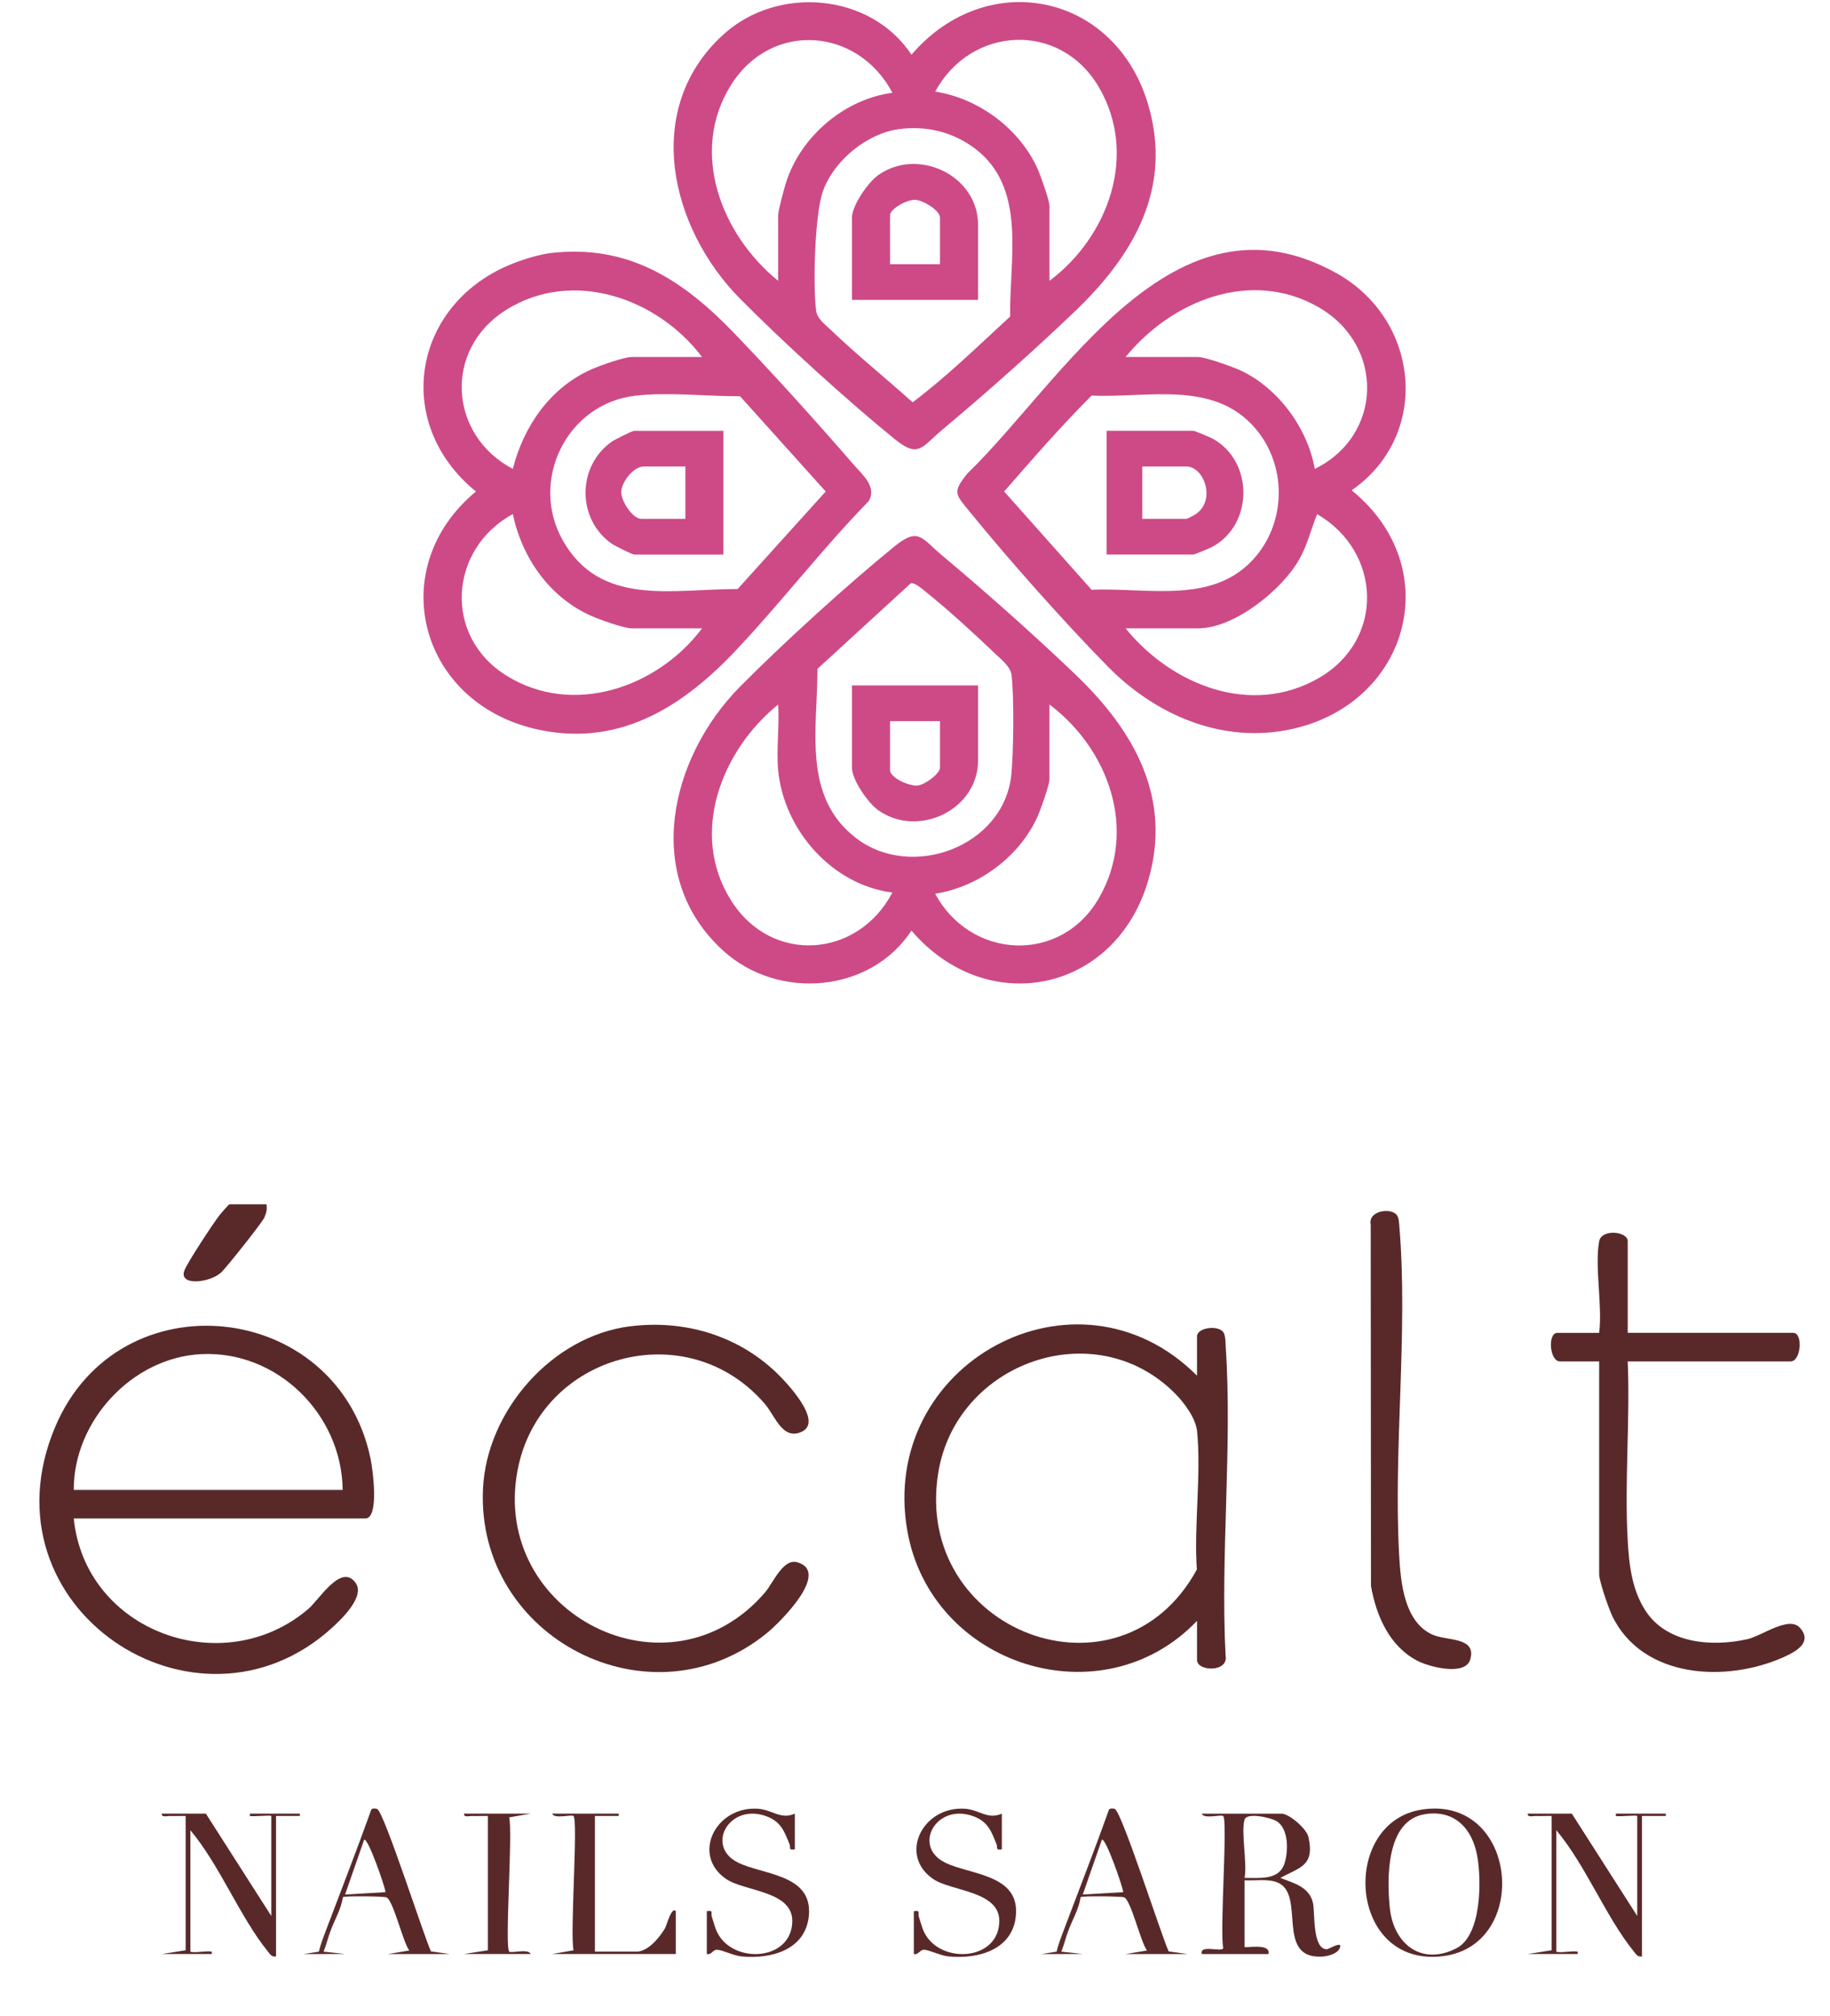 <?xml version="1.0" encoding="UTF-8"?><svg id="_レイヤー_1" xmlns="http://www.w3.org/2000/svg" viewBox="0 0 768 846"><defs><style>.cls-1{fill:#592929;}.cls-2{fill:#cd4a87;}.cls-3{fill:#5c2d2d;}</style></defs><path class="cls-1" d="M502.35,577.32v-16.48c0-3.92,9.76-4.97,11.32-1.27.71,1.69.59,3.45.71,5.23,2.86,42.12-2.23,87.44-.04,129.9,1.38,7.29-11.98,6.73-11.98,1.98v-16.48c-39.9,41.79-111.6,18.85-121.57-37.73-12.38-70.24,71.06-115.76,121.57-65.15ZM493.01,584.66c-33.7-33.71-91.75-12.83-99.25,33.39-10.81,66.63,76.26,99.8,108.52,40.61-1.25-18.55,1.89-39.69.11-57.92-.55-5.65-5.47-12.17-9.39-16.08Z"/><path class="cls-1" d="M264.41,556.6c22.73-2.86,45.23,3.78,61.69,19.7,3.96,3.83,19.51,20.16,10.47,24.49-8.12,3.89-11.25-6.55-15.47-11.5-32.66-38.25-94.83-21.04-103.93,27.92-11.16,60,63.57,98.12,103.93,51.01,3.43-4,7.51-14.3,13.49-12.6,14.2,4.04-7.35,25.28-12.53,29.54-48.88,40.15-122.37,2.27-119.36-60.45,1.57-32.65,28.98-64,61.72-68.12Z"/><path class="cls-1" d="M671.13,520.88c.95-5.24,11.98-4.19,11.98,0v38.45h69.41c4.31,0,3.29,11.99-1,11.99h-68.41c1.05,24.8-1.41,50.73.01,75.4.6,10.33,1.79,20.6,7.56,29.39,8.95,13.64,27.83,15.11,42.59,11.79,6.33-1.42,17.57-10.06,22.21-4.68,5.29,6.13-1.98,9.96-6.78,12.13-23.98,10.85-59.25,9.25-72.07-17.17-1.48-3.05-5.51-14.65-5.51-17.46v-89.39h-16.48c-4.29,0-5.31-11.99-1-11.99h17.48c1.45-11.39-1.95-27.69,0-38.45Z"/><path class="cls-1" d="M586,509.64c1.1,1.1,1.15,3.67,1.28,5.21,3.71,43.99-2.58,93.26-.08,137.92.64,11.42,2.13,27.71,13.79,33.15,6.05,2.82,18.88.85,16.01,10.54-2.07,6.98-17.08,3.12-22.09.54-11.79-6.08-17.32-18.86-19.55-31.39l-.11-151.73c-1.15-5.62,7.83-7.15,10.75-4.24Z"/><path class="cls-1" d="M596.98,759.36c40.06-5.84,45.57,56.93,8.62,61.55-39.93,4.99-43.52-56.47-8.62-61.55ZM597.96,761.34c-16.26,2.6-15.94,26.79-14.71,39.2,1.52,15.29,13.33,24.62,28.01,17.05,10.57-5.45,10.53-28.56,8.68-38.76-2.09-11.54-9.56-19.48-21.98-17.49Z"/><path class="cls-1" d="M537.3,788.07c1.17,1.41.84,2.08-1,2-4.12-1.78-9.56-.73-13.98-1v27.97c0,.6,11.23-1.83,9.99,3h-27.96c-1.06-4.29,8.7-.51,9.01-2.57-1.53-6.7,1.94-53.4-.01-55.36-.75-.75-8.14,1.4-8.99-.99h33.46c3.24,0,10.5,6.34,11.27,9.7,2.88,12.52-4.05,12.91-11.77,17.27ZM522.32,763.6c-1.59,5.11,1.18,18.37,0,24.47,6.1-.03,14.26,1.1,16.65-5.8,1.79-5.17,1.96-14.93-3.29-18.05-2.45-1.45-12.39-3.74-13.36-.62Z"/><path class="cls-1" d="M333.57,761.1v14.98c-2.85.5-1.64-.68-2.25-2.2-2.1-5.19-3.52-9.31-9.44-11.58-15.74-6.02-26.01,12.38-12.28,19.28,10.44,5.24,31.07,4.83,29.9,21.82-1.02,14.81-15.8,18.88-28.38,17.62-3.3-.33-8.15-2.76-10.19-2.8-1.82-.04-2.31,2.26-4.3,1.81v-17.98c2.99-.5,1.58.79,2.11,2.34,1.14,3.38,1.54,6.14,3.89,9.14,8.28,10.55,29.49,8.37,29.87-7.09.32-13-20.09-12.63-27.81-17.94-14.65-10.07-4.35-30.69,13.46-29.44,5.98.42,9.52,4.71,15.44,2.04Z"/><path class="cls-1" d="M420.45,761.1v14.98c-2.85.5-1.64-.68-2.25-2.2-2.1-5.19-3.52-9.31-9.44-11.58-15.74-6.02-26.01,12.38-12.28,19.28,10.44,5.24,31.07,4.83,29.9,21.82-1.02,14.81-15.8,18.88-28.38,17.62-3.3-.33-8.15-2.76-10.19-2.8-1.82-.04-2.31,2.26-4.3,1.81v-17.98c2.99-.5,1.58.79,2.11,2.34,1.14,3.38,1.54,6.14,3.89,9.14,8.28,10.55,29.49,8.37,29.87-7.09.32-13-20.09-12.63-27.81-17.94-14.65-10.07-4.35-30.69,13.46-29.44,5.98.42,9.52,4.71,15.44,2.04Z"/><path class="cls-1" d="M79.9,819.03c1.92.66,6.6-.48,8.98,0v.99s-20.97,0-20.97,0l10-1.57v-56.36c-2.17-.07-4.36.1-6.52,0-1.23-.06-3.7.76-3.48-1h18.48l27.46,42.95v-41.95c0-.45-7.87.34-8.98,0v-.99s20.97,0,20.97,0v.99s-9.99,0-9.99,0v58.93c-1.81.35-2.48-.89-3.43-2.06-11.79-14.56-20.17-36.17-32.52-50.88v50.94Z"/><path class="cls-1" d="M653.15,819.03c1.92.66,6.6-.48,8.98,0v.99s-20.97,0-20.97,0l10-1.57v-56.36c-2.17-.07-4.36.1-6.52,0-1.23-.06-3.7.76-3.48-1h18.48l27.46,42.95v-41.95c0-.45-7.87.34-8.98,0v-.99s20.97,0,20.97,0v.99s-9.99,0-9.99,0v58.93c-1.81.35-2.48-.89-3.43-2.06-11.79-14.56-20.17-36.17-32.52-50.88v50.94Z"/><path class="cls-1" d="M259.66,761.1v.99s-9.99,0-9.99,0v56.93h17.48c4.87,0,9.79-6.1,12.02-9.95.52-.89,2.68-9.18,4.45-7.02v17.97s-51.93,0-51.93,0l9.01-1.57c-1.55-6.81,1.97-54.36-.01-56.36-.75-.75-8.14,1.4-8.99-.99h27.96Z"/><path class="cls-1" d="M136.82,810.04c6.31-16.76,12.87-33.47,18.9-50.34.02-.99,2.07-.78,2.54-.57,2.93,1.28,19.47,52.95,22.6,59.8l7.89,1.1h-25.97l8.98-1.49c-2.63-3.4-6.77-21.35-9.64-22.32-1.25-.43-17.53-.65-18.22-.06-.73,4.97-3.34,9.28-5.09,13.88-.9,1.67-1.63,1.96-2,0ZM161.78,794.06c-.11-2.11-7.43-23.16-8.97-21.97l-8,22.96,16.97-.99Z"/><path class="cls-1" d="M446.42,810.04c6.31-16.76,12.87-33.47,18.9-50.34.02-.99,2.07-.78,2.54-.57,2.93,1.28,19.47,52.95,22.6,59.8l7.89,1.1h-25.97l8.98-1.49c-2.63-3.4-6.77-21.35-9.64-22.32-1.25-.43-17.53-.65-18.22-.06-.73,4.97-3.34,9.28-5.09,13.88-.9,1.67-1.63,1.96-2,0ZM471.38,794.06c-.11-2.11-7.43-23.16-8.97-21.97l-8,22.96,16.97-.99Z"/><path class="cls-1" d="M222.71,761.1l-9.01,1.57c1.55,6.81-1.97,54.36.01,56.36.75.75,8.14-1.4,8.99.99h-27.96l10-1.57v-56.36c-2.17-.07-4.36.1-6.52,0-1.23-.06-3.71.76-3.48-1h27.96Z"/><path class="cls-1" d="M537.3,788.07c5.57,2.16,12.37,3.81,13.76,10.71.8,4.01-.3,19.12,5.7,19.24.94.02,6.89-3.86,5.51-.5-1.01,2.44-5.02,3.44-7.46,3.58-19.71,1.08-6.79-25.96-18.5-31.03-.1-1.02.1-1.49,1-2Z"/><path class="cls-3" d="M138.82,810.04c-1.09,2.87-1.86,6.1-3,8.99-.26.82-1.47.72-2,0,.72-3.06,1.89-6.06,3-8.99h2Z"/><path class="cls-3" d="M448.42,810.04c-1.09,2.87-1.86,6.1-3,8.99-.26.82-1.47.72-2,0,.72-3.06,1.89-6.06,3-8.99h2Z"/><polygon class="cls-1" points="133.83 819.03 135.82 819.03 144.81 820.02 127.34 820.04 133.83 819.03"/><polygon class="cls-1" points="443.42 819.03 445.42 819.03 454.4 820.02 436.93 820.04 443.42 819.03"/><path class="cls-2" d="M231.48,106.15c32.47-3.66,55.36,11.54,76.64,33.67,16.49,17.15,34.34,36.93,49.93,54.94,3.91,4.52,10.04,9.44,6.53,15.55-19.76,20.2-37.02,42.93-56.46,63.38-22.65,23.81-49.63,40.35-84.03,32.08-48.29-11.61-62.91-67.45-24.36-99.51-35.54-28.97-26.47-79.46,16.02-95.87,4.58-1.77,10.9-3.69,15.74-4.24ZM294.62,149.82c-18.55-24.6-54.16-37.33-82.19-19.78-26.44,16.56-24.14,52.54,2.78,66.74,4.58-18.03,15.78-34.2,33.12-41.83,3.47-1.53,13.53-5.14,16.83-5.14h29.46ZM266.43,166.08c-28.52,3.41-44.39,35.59-30.26,60.67,15.84,28.1,46.11,20.37,73.4,20.44l36.95-40.93-35.93-39.96c-14.02.03-30.37-1.86-44.17-.21ZM294.62,263.69h-29.46c-3.31,0-13.36-3.61-16.83-5.14-17.55-7.71-29.22-24.27-33.11-42.82-26.65,14.52-29.48,51.02-2.79,67.73,28,17.54,63.71,4.94,82.19-19.78Z"/><path class="cls-2" d="M382.52,390.54c-17.23,26.19-55.83,29.42-78.93,8.5-34.31-31.07-22.37-81.22,6.99-110.89,18.01-18.2,45.06-42.81,64.91-58.93,10.1-8.2,11.36-3.22,20,3.99,18.11,15.11,38.9,33.64,55.93,49.94,24.39,23.35,40.67,51.6,30.44,86.41-13.85,47.13-67.69,58.01-99.35,20.98ZM382.2,244.81l-39.13,35.87c0,25.07-6.45,53.42,15.98,70.87,23.38,18.19,62.32,3.74,65.38-26.46.91-9.02,1.22-33.31.06-41.99-.46-3.43-4.47-6.51-7.03-8.95-8.28-7.93-19.64-18.35-28.51-25.43-1.62-1.29-4.97-4.39-6.76-3.92ZM326.57,323.12c-.81-8.76.6-18.59,0-27.47-23.82,19.35-37.41,54.15-19.78,82.2,17.01,27.08,53.33,24.21,67.71-3.29-25.35-3.19-45.62-26.33-47.94-51.45ZM440.43,295.65v31.46c0,2.16-3.68,12.57-4.82,15.16-7.49,17.06-24.82,29.96-43.13,32.79,14.73,27.49,52.63,29.75,68.73,1.79,16.38-28.44,4.07-62.49-20.78-81.21Z"/><path class="cls-2" d="M410.47,287.66v31.46c0,20.78-25.19,32.71-41.88,20.91-4.32-3.05-11.05-12.74-11.05-17.92v-34.46h52.93ZM394.49,302.64h-20.97v20.48c0,3.31,7.94,6.8,11.47,6.55,3.04-.21,9.5-4.96,9.5-7.55v-19.48Z"/><path class="cls-2" d="M382.52,22.97c31.52-36.87,85.52-26.08,99.35,20.98,10.28,34.97-6,62.95-30.44,86.41-17,16.31-37.83,34.84-55.93,49.94-8.64,7.21-9.9,12.2-20,3.99-19.9-16.16-46.86-40.69-64.91-58.93-29.4-29.71-41.26-79.76-6.99-110.89,22.88-20.78,61.85-17.39,78.93,8.5ZM326.57,117.86v-27.47c0-2.03,2.47-11.15,3.28-13.7,6.12-19.35,24.42-35.07,44.66-37.75-14.39-27.38-50.71-30.35-67.71-3.29-17.63,28.06-4.08,62.88,19.78,82.2ZM440.43,117.86c24.75-18.54,37.24-52.99,20.78-81.21-16.3-27.93-53.82-25.76-68.72,1.79,18.32,2.83,35.64,15.73,43.13,32.79,1.14,2.59,4.82,13,4.82,15.16v31.46ZM377.27,54.19c-13.5,1.84-27.32,13.21-31.9,26.02-3.46,9.68-4.25,39.75-2.86,50.18.45,3.37,3.62,5.65,6.03,7.95,11.03,10.55,23.09,20.3,34.47,30.49,14.46-10.89,27.57-23.74,40.93-36.01-.43-23.61,7.15-53.7-14.55-70.31-9.22-7.06-20.56-9.89-32.11-8.32Z"/><path class="cls-2" d="M410.47,125.85h-52.93v-34.46c0-5.17,6.73-14.86,11.05-17.92,16.69-11.8,41.88.13,41.88,20.91v31.46ZM394.49,110.87v-19.48c0-3.14-7.18-7.46-10.53-7.54s-10.44,3.72-10.44,6.54v20.48h20.97Z"/><path class="cls-2" d="M303.6,180.79v51.94h-37.45c-.8,0-8.22-3.72-9.42-4.56-14.69-10.27-14.62-32.54,0-42.82,1.19-.84,8.63-4.56,9.42-4.56h37.45ZM287.63,195.77h-17.48c-4.23,0-9.24,6.37-9.43,10.57-.17,3.83,4.76,11.4,8.43,11.4h18.48v-21.97Z"/><path class="cls-2" d="M567.26,205.77c39.83,32.29,24.4,89.29-25.14,100.19-28.93,6.37-57.09-5.77-77.24-26.28-18.39-18.72-41.33-44.55-57.92-64.93-6.04-7.42-7.37-8.05-1-16.01,40.6-39.39,86.56-122.26,154.98-84.06,35.05,19.57,39.66,67.91,6.32,91.08ZM472.38,149.82h30.46c3.06,0,14.86,4.23,18.16,5.81,15.69,7.51,27.76,24.17,30.78,41.15,28.55-14,29.41-51.67,1.79-67.73-28.4-16.51-61.92-2.91-81.2,20.78ZM458.11,166.01c-12.81,12.81-24.9,26.72-36.69,40.25l36.69,41.24c23.87-1.06,51.86,6.67,69.18-14.3,12.66-15.32,12.45-38.36-.47-53.43-17.48-20.4-45.03-12.66-68.72-13.77ZM472.38,263.69c19.21,23.75,52.84,37.27,81.2,20.78,27.77-16.15,26.18-53.04-.81-68.7-2.78,6.79-3.93,12.74-7.68,19.26-7.27,12.65-27.1,28.66-42.25,28.66h-30.46Z"/><path class="cls-2" d="M464.4,232.72v-51.94h36.45c.42,0,6.81,2.64,7.81,3.17,17.53,9.34,17.55,36.25,0,45.59-1,.53-7.39,3.17-7.81,3.17h-36.45ZM479.38,217.74h18.48c.46,0,3.28-1.52,3.99-2,8.56-5.8,3.52-19.97-3.99-19.97h-18.48v21.97Z"/><path class="cls-1" d="M30.96,637.25c4.77,47.53,62.69,68.46,98.4,37.98,4.68-3.99,13.84-19.39,19.89-10.96,4.05,5.64-5.78,15.1-9.96,18.89-56.93,51.73-148.03-8.51-116.18-84.23,26.67-63.4,118.43-53.5,132.39,13.14.92,4.39,3.8,25.17-2.2,25.17H30.96ZM143.81,625.26c-.34-31.66-27.42-58.62-59.47-56.98-29.05,1.49-53.52,28.21-53.38,56.98h112.85Z"/><path class="cls-1" d="M111.85,505.4c.31,2.19-.05,3.6-.92,5.57-.95,2.15-15.76,20.78-18.01,22.94-4.52,4.33-17.81,6.02-15.6-.58,1.05-3.12,12.16-19.97,14.73-23.26.67-.86,3.89-4.67,4.32-4.67h15.48Z"/></svg>